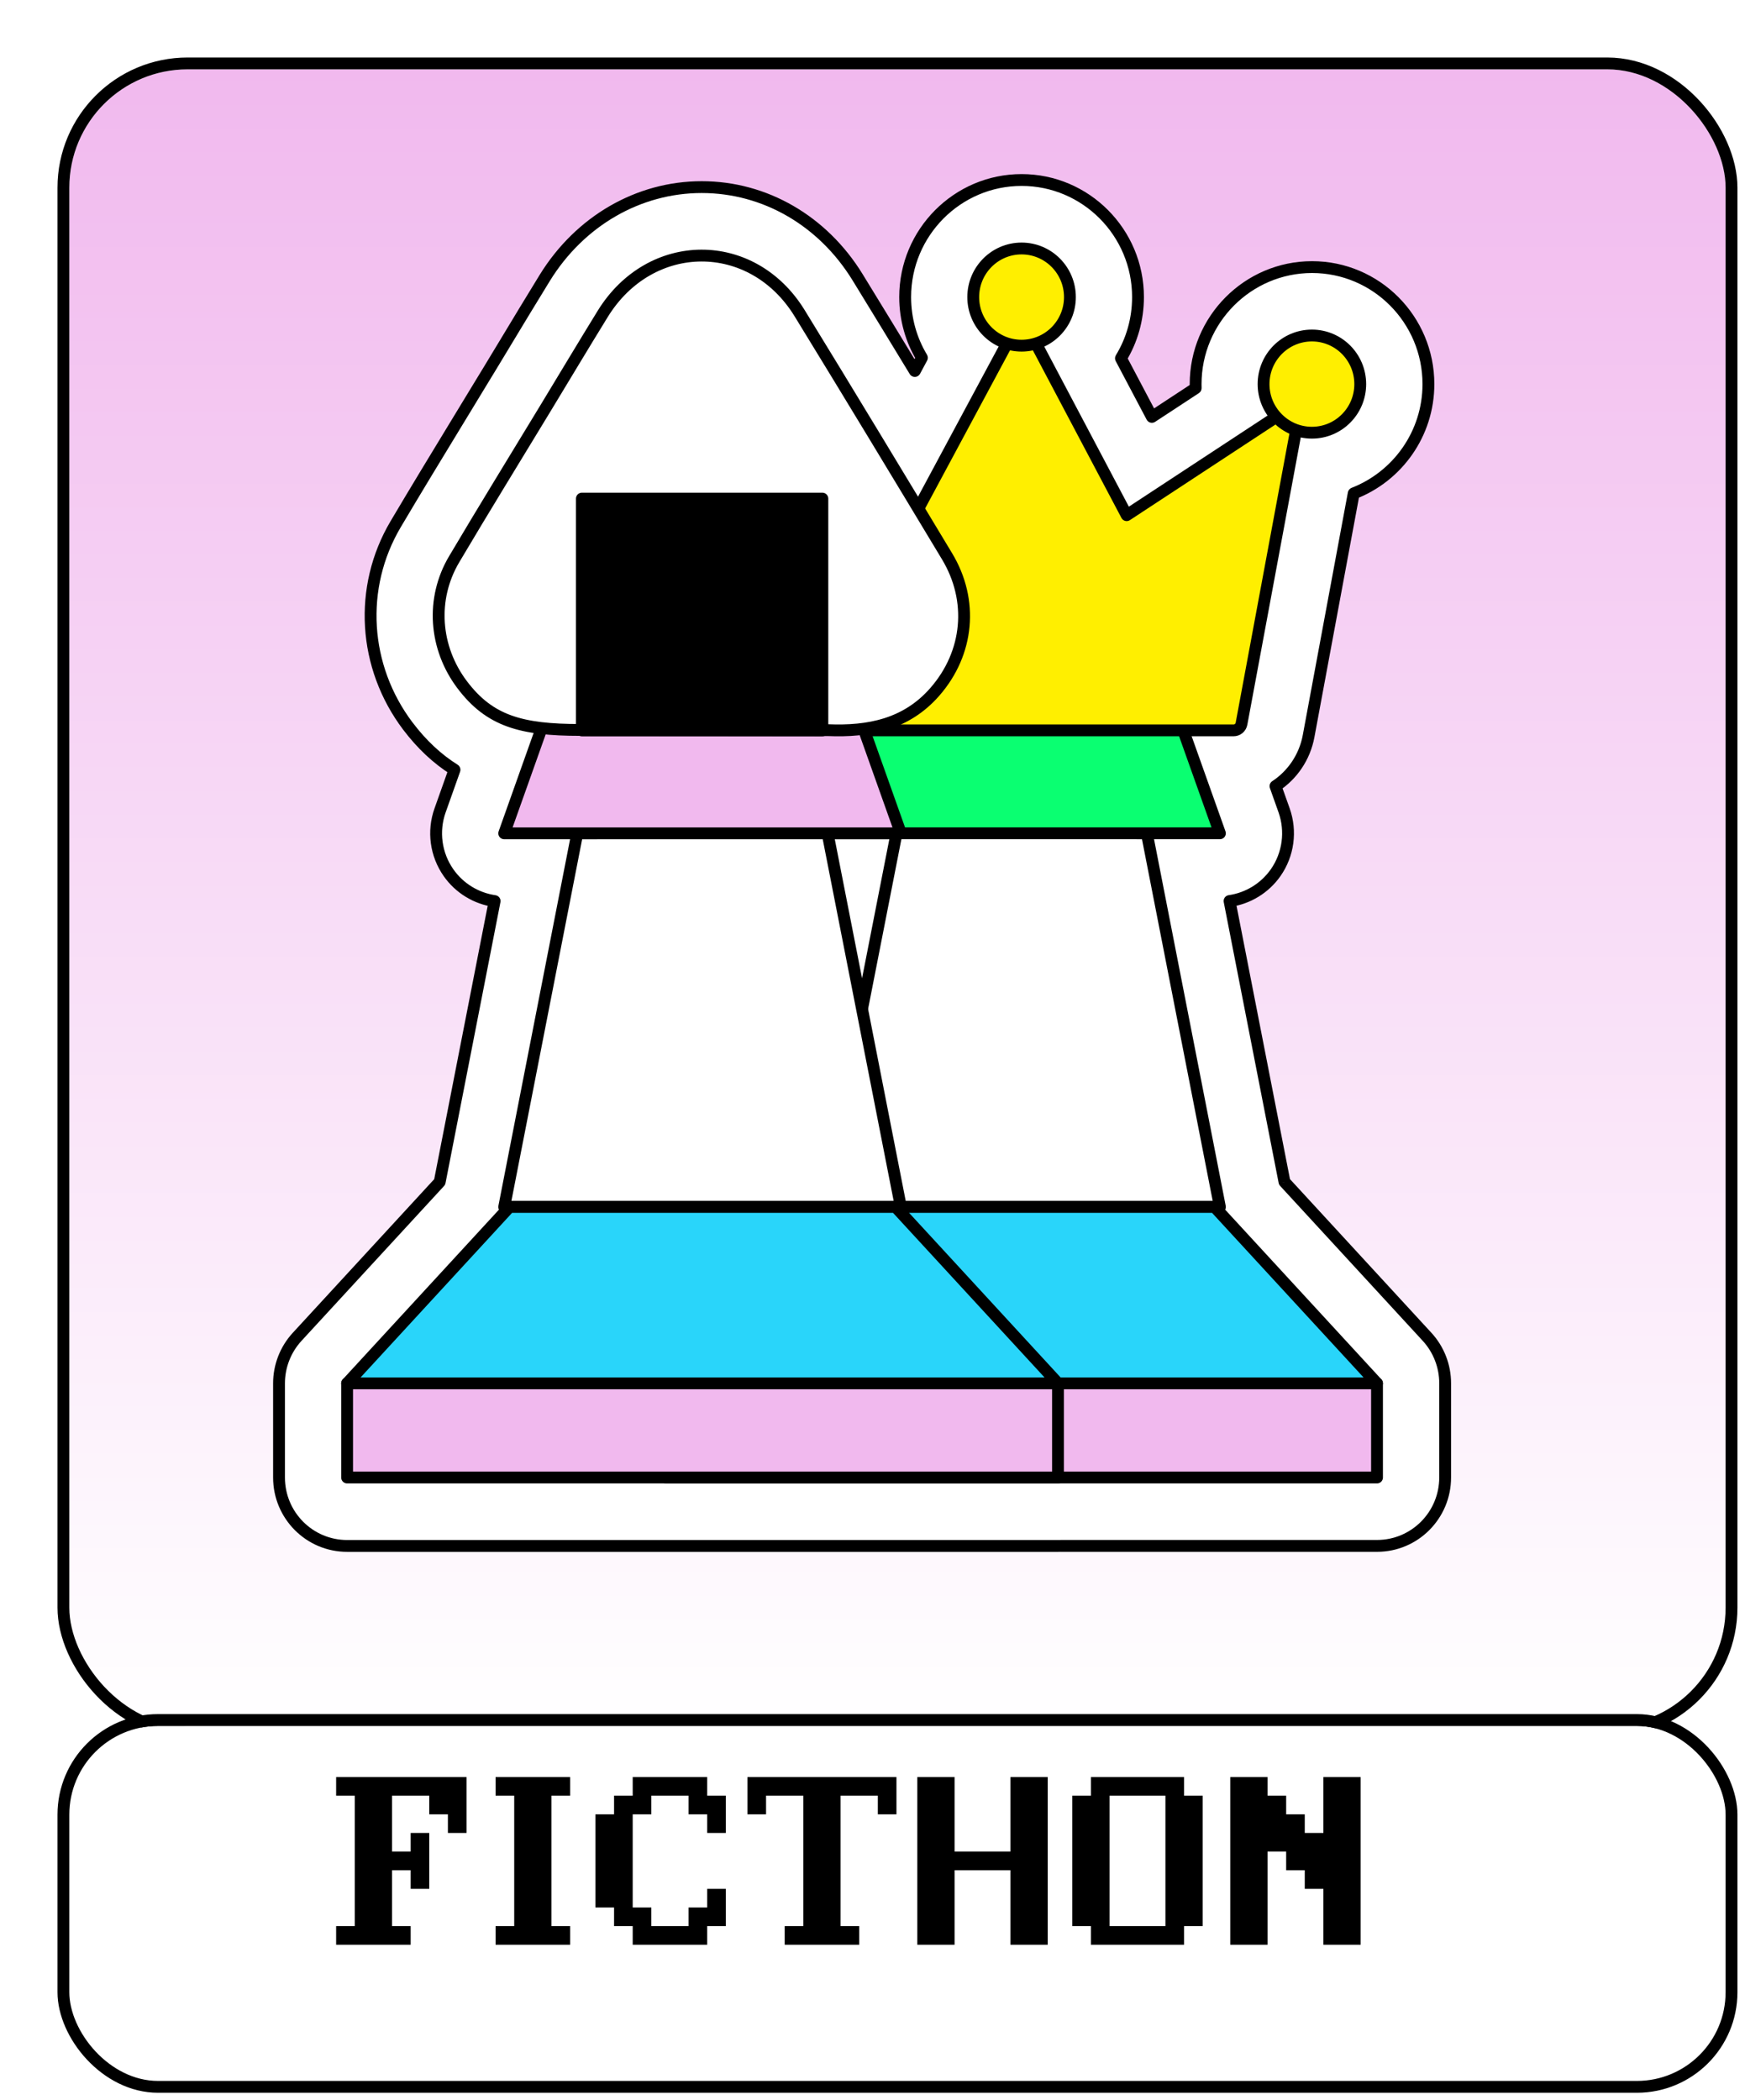 <svg width="59" height="71" viewBox="0 0 59 71" fill="none" xmlns="http://www.w3.org/2000/svg">
<g filter="url(#filter0_d_12_59253)">
<rect x="1" y="1" width="56" height="56" rx="4" fill="url(#paint0_linear_12_59253)"/>
<rect x="0.8" y="0.8" width="56.4" height="56.4" rx="4.2" stroke="black" stroke-width="0.4"/>
</g>
<path fill-rule="evenodd" clip-rule="evenodd" d="M22.517 52.259C22.518 52.259 22.52 52.259 22.521 52.259L35.772 52.259C35.802 52.259 35.832 52.259 35.862 52.258H46.56C47.832 52.258 48.862 51.222 48.862 49.944V46.76C48.862 46.178 48.643 45.616 48.25 45.189L43.43 39.954L41.572 30.458C42.196 30.369 42.762 30.026 43.131 29.501C43.561 28.887 43.667 28.098 43.416 27.39L43.125 26.575C43.695 26.2 44.111 25.6 44.244 24.886L45.771 16.677C47.246 16.106 48.296 14.666 48.296 12.985C48.296 10.803 46.532 9.029 44.361 9.029C42.19 9.029 40.425 10.805 40.425 12.985C40.425 13.007 40.425 13.029 40.426 13.052C40.426 13.075 40.427 13.098 40.427 13.122L38.946 14.093L37.9 12.113C38.27 11.506 38.477 10.796 38.477 10.041C38.477 7.859 36.712 6.085 34.541 6.085C32.37 6.085 30.605 7.861 30.605 10.041C30.605 10.787 30.808 11.492 31.171 12.095L30.931 12.542C30.289 11.485 29.646 10.431 28.997 9.374C27.825 7.464 25.864 6.325 23.725 6.325C21.586 6.325 19.603 7.473 18.419 9.395C17.967 10.128 17.523 10.865 17.078 11.602C16.878 11.931 16.68 12.258 16.481 12.588C16.289 12.905 16.096 13.222 15.903 13.538C15.784 13.735 15.664 13.931 15.545 14.127C15.513 14.179 15.482 14.231 15.45 14.283C14.766 15.407 14.061 16.565 13.377 17.72C12.113 19.857 12.274 22.537 13.792 24.546C14.255 25.158 14.774 25.648 15.367 26.021L14.881 27.392C14.627 28.1 14.734 28.887 15.166 29.502C15.534 30.027 16.101 30.371 16.724 30.46L14.866 39.955L10.046 45.191C9.653 45.618 9.434 46.18 9.434 46.762V49.946C9.434 51.224 10.464 52.259 11.736 52.259H22.517Z" fill="white"/>
<path d="M22.521 52.259L22.521 52.459L22.521 52.459L22.521 52.259ZM35.772 52.259L35.772 52.059L35.772 52.059L35.772 52.259ZM35.862 52.258V52.057L35.855 52.058L35.862 52.258ZM48.25 45.189L48.397 45.054L48.397 45.054L48.25 45.189ZM43.43 39.954L43.233 39.992C43.241 40.028 43.258 40.062 43.283 40.089L43.43 39.954ZM41.572 30.458L41.544 30.26C41.49 30.268 41.441 30.297 41.409 30.342C41.378 30.387 41.365 30.442 41.376 30.496L41.572 30.458ZM43.131 29.501L43.294 29.615L43.294 29.615L43.131 29.501ZM43.416 27.39L43.604 27.323L43.604 27.323L43.416 27.39ZM43.125 26.575L43.015 26.408C42.938 26.459 42.906 26.555 42.937 26.642L43.125 26.575ZM44.244 24.886L44.441 24.923L44.441 24.923L44.244 24.886ZM45.771 16.677L45.699 16.491C45.634 16.516 45.587 16.572 45.574 16.64L45.771 16.677ZM40.426 13.052L40.626 13.048L40.626 13.048L40.426 13.052ZM40.427 13.122L40.536 13.289C40.593 13.252 40.627 13.189 40.627 13.122H40.427ZM38.946 14.093L38.77 14.187C38.796 14.236 38.842 14.273 38.897 14.287C38.951 14.301 39.009 14.291 39.056 14.26L38.946 14.093ZM37.9 12.113L37.729 12.008C37.692 12.069 37.69 12.144 37.723 12.206L37.9 12.113ZM31.171 12.095L31.347 12.189C31.381 12.127 31.379 12.052 31.343 11.992L31.171 12.095ZM30.931 12.542L30.76 12.646C30.797 12.707 30.865 12.744 30.936 12.742C31.008 12.74 31.073 12.7 31.107 12.636L30.931 12.542ZM28.997 9.374L28.826 9.478L28.826 9.478L28.997 9.374ZM18.419 9.395L18.248 9.29L18.248 9.29L18.419 9.395ZM17.078 11.602L17.249 11.706L17.249 11.705L17.078 11.602ZM16.481 12.588L16.652 12.691L16.653 12.691L16.481 12.588ZM15.903 13.538L16.074 13.642L16.074 13.642L15.903 13.538ZM15.545 14.127L15.716 14.231L15.716 14.231L15.545 14.127ZM15.45 14.283L15.279 14.179L15.279 14.179L15.45 14.283ZM13.377 17.72L13.205 17.618L13.205 17.618L13.377 17.72ZM13.792 24.546L13.632 24.667L13.632 24.667L13.792 24.546ZM15.367 26.021L15.556 26.088C15.587 26 15.553 25.902 15.474 25.852L15.367 26.021ZM14.881 27.392L15.069 27.459L15.069 27.459L14.881 27.392ZM15.166 29.502L15.329 29.387L15.329 29.387L15.166 29.502ZM16.724 30.46L16.92 30.498C16.931 30.444 16.919 30.389 16.887 30.344C16.855 30.299 16.806 30.27 16.752 30.262L16.724 30.46ZM14.866 39.955L15.014 40.091C15.039 40.064 15.056 40.03 15.063 39.994L14.866 39.955ZM10.046 45.191L9.899 45.055L9.899 45.055L10.046 45.191ZM22.521 52.059C22.521 52.059 22.52 52.059 22.519 52.059C22.519 52.059 22.518 52.059 22.517 52.059V52.459C22.517 52.459 22.518 52.459 22.519 52.459C22.519 52.459 22.52 52.459 22.521 52.459V52.059ZM35.772 52.059L22.521 52.059L22.521 52.459L35.772 52.459L35.772 52.059ZM35.855 52.058C35.827 52.059 35.799 52.059 35.772 52.059V52.459C35.805 52.459 35.837 52.459 35.87 52.457L35.855 52.058ZM46.56 52.057H35.862V52.458H46.56V52.057ZM48.662 49.944C48.662 51.112 47.72 52.057 46.56 52.057V52.458C47.943 52.458 49.062 51.331 49.062 49.944H48.662ZM48.662 46.76V49.944H49.062V46.76H48.662ZM48.103 45.325C48.462 45.715 48.662 46.229 48.662 46.76H49.062C49.062 46.128 48.824 45.518 48.397 45.054L48.103 45.325ZM43.283 40.089L48.103 45.325L48.397 45.054L43.577 39.818L43.283 40.089ZM41.376 30.496L43.233 39.992L43.626 39.915L41.769 30.42L41.376 30.496ZM42.967 29.386C42.63 29.865 42.113 30.179 41.544 30.26L41.601 30.656C42.278 30.559 42.894 30.186 43.294 29.615L42.967 29.386ZM43.227 27.457C43.457 28.104 43.36 28.825 42.967 29.386L43.294 29.615C43.762 28.948 43.877 28.092 43.604 27.323L43.227 27.457ZM42.937 26.642L43.227 27.457L43.604 27.323L43.314 26.508L42.937 26.642ZM44.048 24.85C43.925 25.508 43.541 26.062 43.015 26.408L43.235 26.742C43.85 26.337 44.298 25.691 44.441 24.923L44.048 24.85ZM45.574 16.64L44.048 24.85L44.441 24.923L45.967 16.714L45.574 16.64ZM48.096 12.985C48.096 14.581 47.099 15.948 45.699 16.491L45.843 16.864C47.393 16.264 48.496 14.751 48.496 12.985H48.096ZM44.361 9.229C46.421 9.229 48.096 10.912 48.096 12.985H48.496C48.496 10.693 46.644 8.829 44.361 8.829V9.229ZM40.625 12.985C40.625 10.914 42.302 9.229 44.361 9.229V8.829C42.079 8.829 40.225 10.695 40.225 12.985H40.625ZM40.626 13.048C40.625 13.025 40.625 13.004 40.625 12.985H40.225C40.225 13.009 40.225 13.033 40.226 13.056L40.626 13.048ZM40.627 13.122C40.627 13.096 40.626 13.071 40.626 13.048L40.226 13.056C40.226 13.079 40.227 13.1 40.227 13.122H40.627ZM39.056 14.26L40.536 13.289L40.317 12.954L38.837 13.926L39.056 14.26ZM37.723 12.206L38.77 14.187L39.123 14L38.077 12.019L37.723 12.206ZM38.277 10.041C38.277 10.759 38.08 11.433 37.729 12.008L38.071 12.217C38.46 11.579 38.677 10.833 38.677 10.041H38.277ZM34.541 6.285C36.6 6.285 38.277 7.969 38.277 10.041H38.677C38.677 7.75 36.823 5.885 34.541 5.885V6.285ZM30.805 10.041C30.805 7.971 32.481 6.285 34.541 6.285V5.885C32.258 5.885 30.404 7.752 30.404 10.041H30.805ZM31.343 11.992C30.998 11.419 30.805 10.75 30.805 10.041H30.404C30.404 10.823 30.618 11.564 31 12.198L31.343 11.992ZM31.107 12.636L31.347 12.189L30.995 12L30.755 12.447L31.107 12.636ZM28.826 9.478C29.475 10.535 30.118 11.589 30.76 12.646L31.102 12.438C30.46 11.381 29.816 10.326 29.167 9.269L28.826 9.478ZM23.725 6.525C25.79 6.525 27.688 7.624 28.826 9.478L29.167 9.269C27.961 7.304 25.938 6.125 23.725 6.125V6.525ZM18.589 9.5C19.739 7.633 21.66 6.525 23.725 6.525V6.125C21.512 6.125 19.467 7.313 18.248 9.29L18.589 9.5ZM17.249 11.705C17.694 10.968 18.138 10.232 18.589 9.5L18.248 9.29C17.796 10.024 17.351 10.762 16.907 11.498L17.249 11.705ZM16.653 12.691C16.851 12.362 17.049 12.035 17.249 11.706L16.907 11.498C16.707 11.827 16.509 12.155 16.31 12.485L16.653 12.691ZM16.074 13.642C16.267 13.326 16.46 13.009 16.652 12.691L16.31 12.484C16.118 12.801 15.925 13.118 15.732 13.434L16.074 13.642ZM15.716 14.231C15.835 14.035 15.954 13.839 16.074 13.642L15.732 13.434C15.613 13.63 15.493 13.827 15.374 14.023L15.716 14.231ZM15.621 14.387C15.652 14.335 15.684 14.283 15.716 14.231L15.374 14.023C15.342 14.075 15.311 14.127 15.279 14.179L15.621 14.387ZM13.549 17.822C14.232 16.668 14.937 15.511 15.621 14.387L15.279 14.179C14.595 15.303 13.89 16.462 13.205 17.618L13.549 17.822ZM13.951 24.426C12.482 22.48 12.327 19.888 13.549 17.822L13.205 17.618C11.899 19.826 12.066 22.594 13.632 24.667L13.951 24.426ZM15.474 25.852C14.904 25.493 14.402 25.021 13.951 24.425L13.632 24.667C14.109 25.296 14.645 25.803 15.261 26.191L15.474 25.852ZM15.069 27.459L15.556 26.088L15.179 25.955L14.692 27.325L15.069 27.459ZM15.329 29.387C14.935 28.825 14.838 28.106 15.069 27.459L14.692 27.325C14.417 28.094 14.533 28.948 15.002 29.617L15.329 29.387ZM16.752 30.262C16.183 30.18 15.666 29.867 15.329 29.387L15.002 29.617C15.402 30.188 16.018 30.561 16.696 30.658L16.752 30.262ZM15.063 39.994L16.92 30.498L16.528 30.421L14.67 39.917L15.063 39.994ZM10.194 45.326L15.014 40.091L14.719 39.82L9.899 45.055L10.194 45.326ZM9.634 46.762C9.634 46.23 9.835 45.717 10.194 45.326L9.899 45.055C9.472 45.519 9.234 46.13 9.234 46.762H9.634ZM9.634 49.946V46.762H9.234V49.946H9.634ZM11.736 52.059C10.576 52.059 9.634 51.114 9.634 49.946H9.234C9.234 51.333 10.353 52.459 11.736 52.459V52.059ZM22.517 52.059H11.736V52.459H22.517V52.059Z" fill="black"/>
<path d="M38.776 28.169L30.317 28.145L27.834 40.799H41.246L38.776 28.169Z" fill="white" stroke="black" stroke-width="0.4" stroke-linejoin="round"/>
<path d="M41.246 28.169H27.834L29.607 23.187H39.473L41.246 28.169Z" fill="#0AFF71" stroke="black" stroke-width="0.4" stroke-linejoin="round"/>
<path d="M46.558 46.762H22.522L28.013 40.799H41.067L46.558 46.762Z" fill="#29D5FA" stroke="black" stroke-width="0.4" stroke-linejoin="round"/>
<path d="M46.558 46.763H22.522V49.946H46.558V46.763Z" fill="#F1B9EE" stroke="black" stroke-width="0.4" stroke-linejoin="round"/>
<path d="M43.473 13.883L38.094 17.415L34.781 11.148C34.678 10.954 34.4 10.952 34.296 11.148L30.933 17.41L25.6 13.883C25.398 13.75 25.136 13.924 25.178 14.162L26.984 24.461C27.007 24.592 27.121 24.689 27.255 24.689H41.708C41.841 24.689 41.954 24.594 41.977 24.462L43.891 14.168C43.935 13.929 43.673 13.753 43.471 13.887L43.473 13.883Z" fill="#FFEF00" stroke="black" stroke-width="0.4" stroke-linejoin="round"/>
<path d="M24.721 14.627C25.624 14.627 26.356 13.892 26.356 12.985C26.356 12.077 25.624 11.342 24.721 11.342C23.819 11.342 23.087 12.077 23.087 12.985C23.087 13.892 23.819 14.627 24.721 14.627Z" fill="white" stroke="black" stroke-width="0.4" stroke-linejoin="round"/>
<path d="M44.357 14.627C45.259 14.627 45.991 13.892 45.991 12.985C45.991 12.077 45.259 11.342 44.357 11.342C43.454 11.342 42.722 12.077 42.722 12.985C42.722 13.892 43.454 14.627 44.357 14.627Z" fill="#FFEF00" stroke="black" stroke-width="0.4" stroke-linejoin="round"/>
<path d="M34.54 11.685C35.443 11.685 36.175 10.95 36.175 10.043C36.175 9.136 35.443 8.4 34.54 8.4C33.638 8.4 32.906 9.136 32.906 10.043C32.906 10.95 33.638 11.685 34.54 11.685Z" fill="#FFEF00" stroke="black" stroke-width="0.4" stroke-linejoin="round"/>
<path d="M19.518 28.17L27.977 28.145L30.459 40.799H17.048L19.518 28.17Z" fill="white" stroke="black" stroke-width="0.4" stroke-linejoin="round"/>
<path d="M30.459 28.17H17.048L18.82 23.187H28.687L30.459 28.17Z" fill="#F1B9EE" stroke="black" stroke-width="0.4" stroke-linejoin="round"/>
<path d="M35.772 46.763H11.736L17.227 40.799H30.281L35.772 46.763Z" fill="#29D5FA" stroke="black" stroke-width="0.4" stroke-linejoin="round"/>
<path d="M35.772 46.763H11.736V49.946H35.772V46.763Z" fill="#F1B9EE" stroke="black" stroke-width="0.4" stroke-linejoin="round"/>
<path d="M19.618 24.675C17.62 24.675 16.554 24.376 15.626 23.146C14.686 21.9 14.56 20.245 15.357 18.902C16.372 17.188 17.417 15.494 18.449 13.791C19.092 12.73 19.727 11.668 20.377 10.613C21.989 7.995 25.433 7.977 27.037 10.589C28.712 13.319 30.368 16.06 32.02 18.804C32.921 20.299 32.753 22.073 31.611 23.383C30.644 24.493 29.369 24.74 27.986 24.682C27.669 24.682 22.568 24.675 19.616 24.675H19.618Z" fill="white" stroke="black" stroke-width="0.4" stroke-linejoin="round"/>
<path d="M27.805 16.855H19.674V24.691H27.805V16.855Z" fill="black" stroke="black" stroke-width="0.4" stroke-linejoin="round"/>
<g filter="url(#filter1_d_12_59253)">
<rect x="1" y="57" width="56" height="12" rx="3" fill="white"/>
<rect x="0.8" y="56.8" width="56.4" height="12.4" rx="3.2" stroke="black" stroke-width="0.4"/>
</g>
<path d="M13.885 65.74H11.365V65.111H11.995V60.702H11.365V60.072H15.774V61.962H15.144V61.332H14.514V60.702H13.255V62.591H13.885V61.962H14.514V63.851H13.885V63.221H13.255V65.111H13.885V65.74ZM19.276 65.74H16.756V65.111H17.386V60.702H16.756V60.072H19.276V60.702H18.646V65.111H19.276V65.74ZM21.392 65.111H20.762V64.481H20.132V61.332H20.762V60.702H21.392V60.072H23.911V60.702H24.541V61.962H23.911V61.332H23.281V60.702H22.022V61.332H21.392V64.481H22.022V65.111H23.281V64.481H23.911V63.851H24.541V65.111H23.911V65.74H21.392V65.111ZM29.05 65.74H26.531V65.111H27.161V60.702H25.901V61.332H25.271V60.072H30.31V61.332H29.68V60.702H28.421V65.111H29.05V65.74ZM31.015 60.072H32.275V62.591H34.164V60.072H35.424V65.74H34.164V63.221H32.275V65.74H31.015V60.072ZM36.885 65.111H36.255V60.702H36.885V60.072H40.034V60.702H40.664V65.111H40.034V65.74H36.885V65.111ZM37.515 65.111H39.404V64.481V63.851V63.221V62.591V61.962V61.332V60.702H37.515V61.332V61.962V62.591V63.221V63.851V65.111ZM41.596 60.072H42.856V60.702H43.486V61.332H44.115V61.962H44.745V60.072H46.005V65.74H44.745V63.851H44.115V63.221H43.486V62.591H42.856V65.74H41.596V60.072Z" fill="black"/>
<defs>
<filter id="filter0_d_12_59253" x="0.6" y="0.6" width="58.143" height="58.144" filterUnits="userSpaceOnUse" color-interpolation-filters="sRGB">
<feFlood flood-opacity="0" result="BackgroundImageFix"/>
<feColorMatrix in="SourceAlpha" type="matrix" values="0 0 0 0 0 0 0 0 0 0 0 0 0 0 0 0 0 0 127 0" result="hardAlpha"/>
<feOffset dx="1.344" dy="1.344"/>
<feComposite in2="hardAlpha" operator="out"/>
<feColorMatrix type="matrix" values="0 0 0 0 0.118 0 0 0 0 0.824 0 0 0 0 0.976 0 0 0 0.5 0"/>
<feBlend mode="normal" in2="BackgroundImageFix" result="effect1_dropShadow_12_59253"/>
<feBlend mode="normal" in="SourceGraphic" in2="effect1_dropShadow_12_59253" result="shape"/>
</filter>
<filter id="filter1_d_12_59253" x="0.6" y="56.6" width="58.143" height="14.144" filterUnits="userSpaceOnUse" color-interpolation-filters="sRGB">
<feFlood flood-opacity="0" result="BackgroundImageFix"/>
<feColorMatrix in="SourceAlpha" type="matrix" values="0 0 0 0 0 0 0 0 0 0 0 0 0 0 0 0 0 0 127 0" result="hardAlpha"/>
<feOffset dx="1.344" dy="1.344"/>
<feComposite in2="hardAlpha" operator="out"/>
<feColorMatrix type="matrix" values="0 0 0 0 0.118 0 0 0 0 0.824 0 0 0 0 0.976 0 0 0 0.5 0"/>
<feBlend mode="normal" in2="BackgroundImageFix" result="effect1_dropShadow_12_59253"/>
<feBlend mode="normal" in="SourceGraphic" in2="effect1_dropShadow_12_59253" result="shape"/>
</filter>
<linearGradient id="paint0_linear_12_59253" x1="29" y1="1" x2="29" y2="57" gradientUnits="userSpaceOnUse">
<stop stop-color="#F1B9EE"/>
<stop offset="1" stop-color="white"/>
</linearGradient>
</defs>
</svg>

